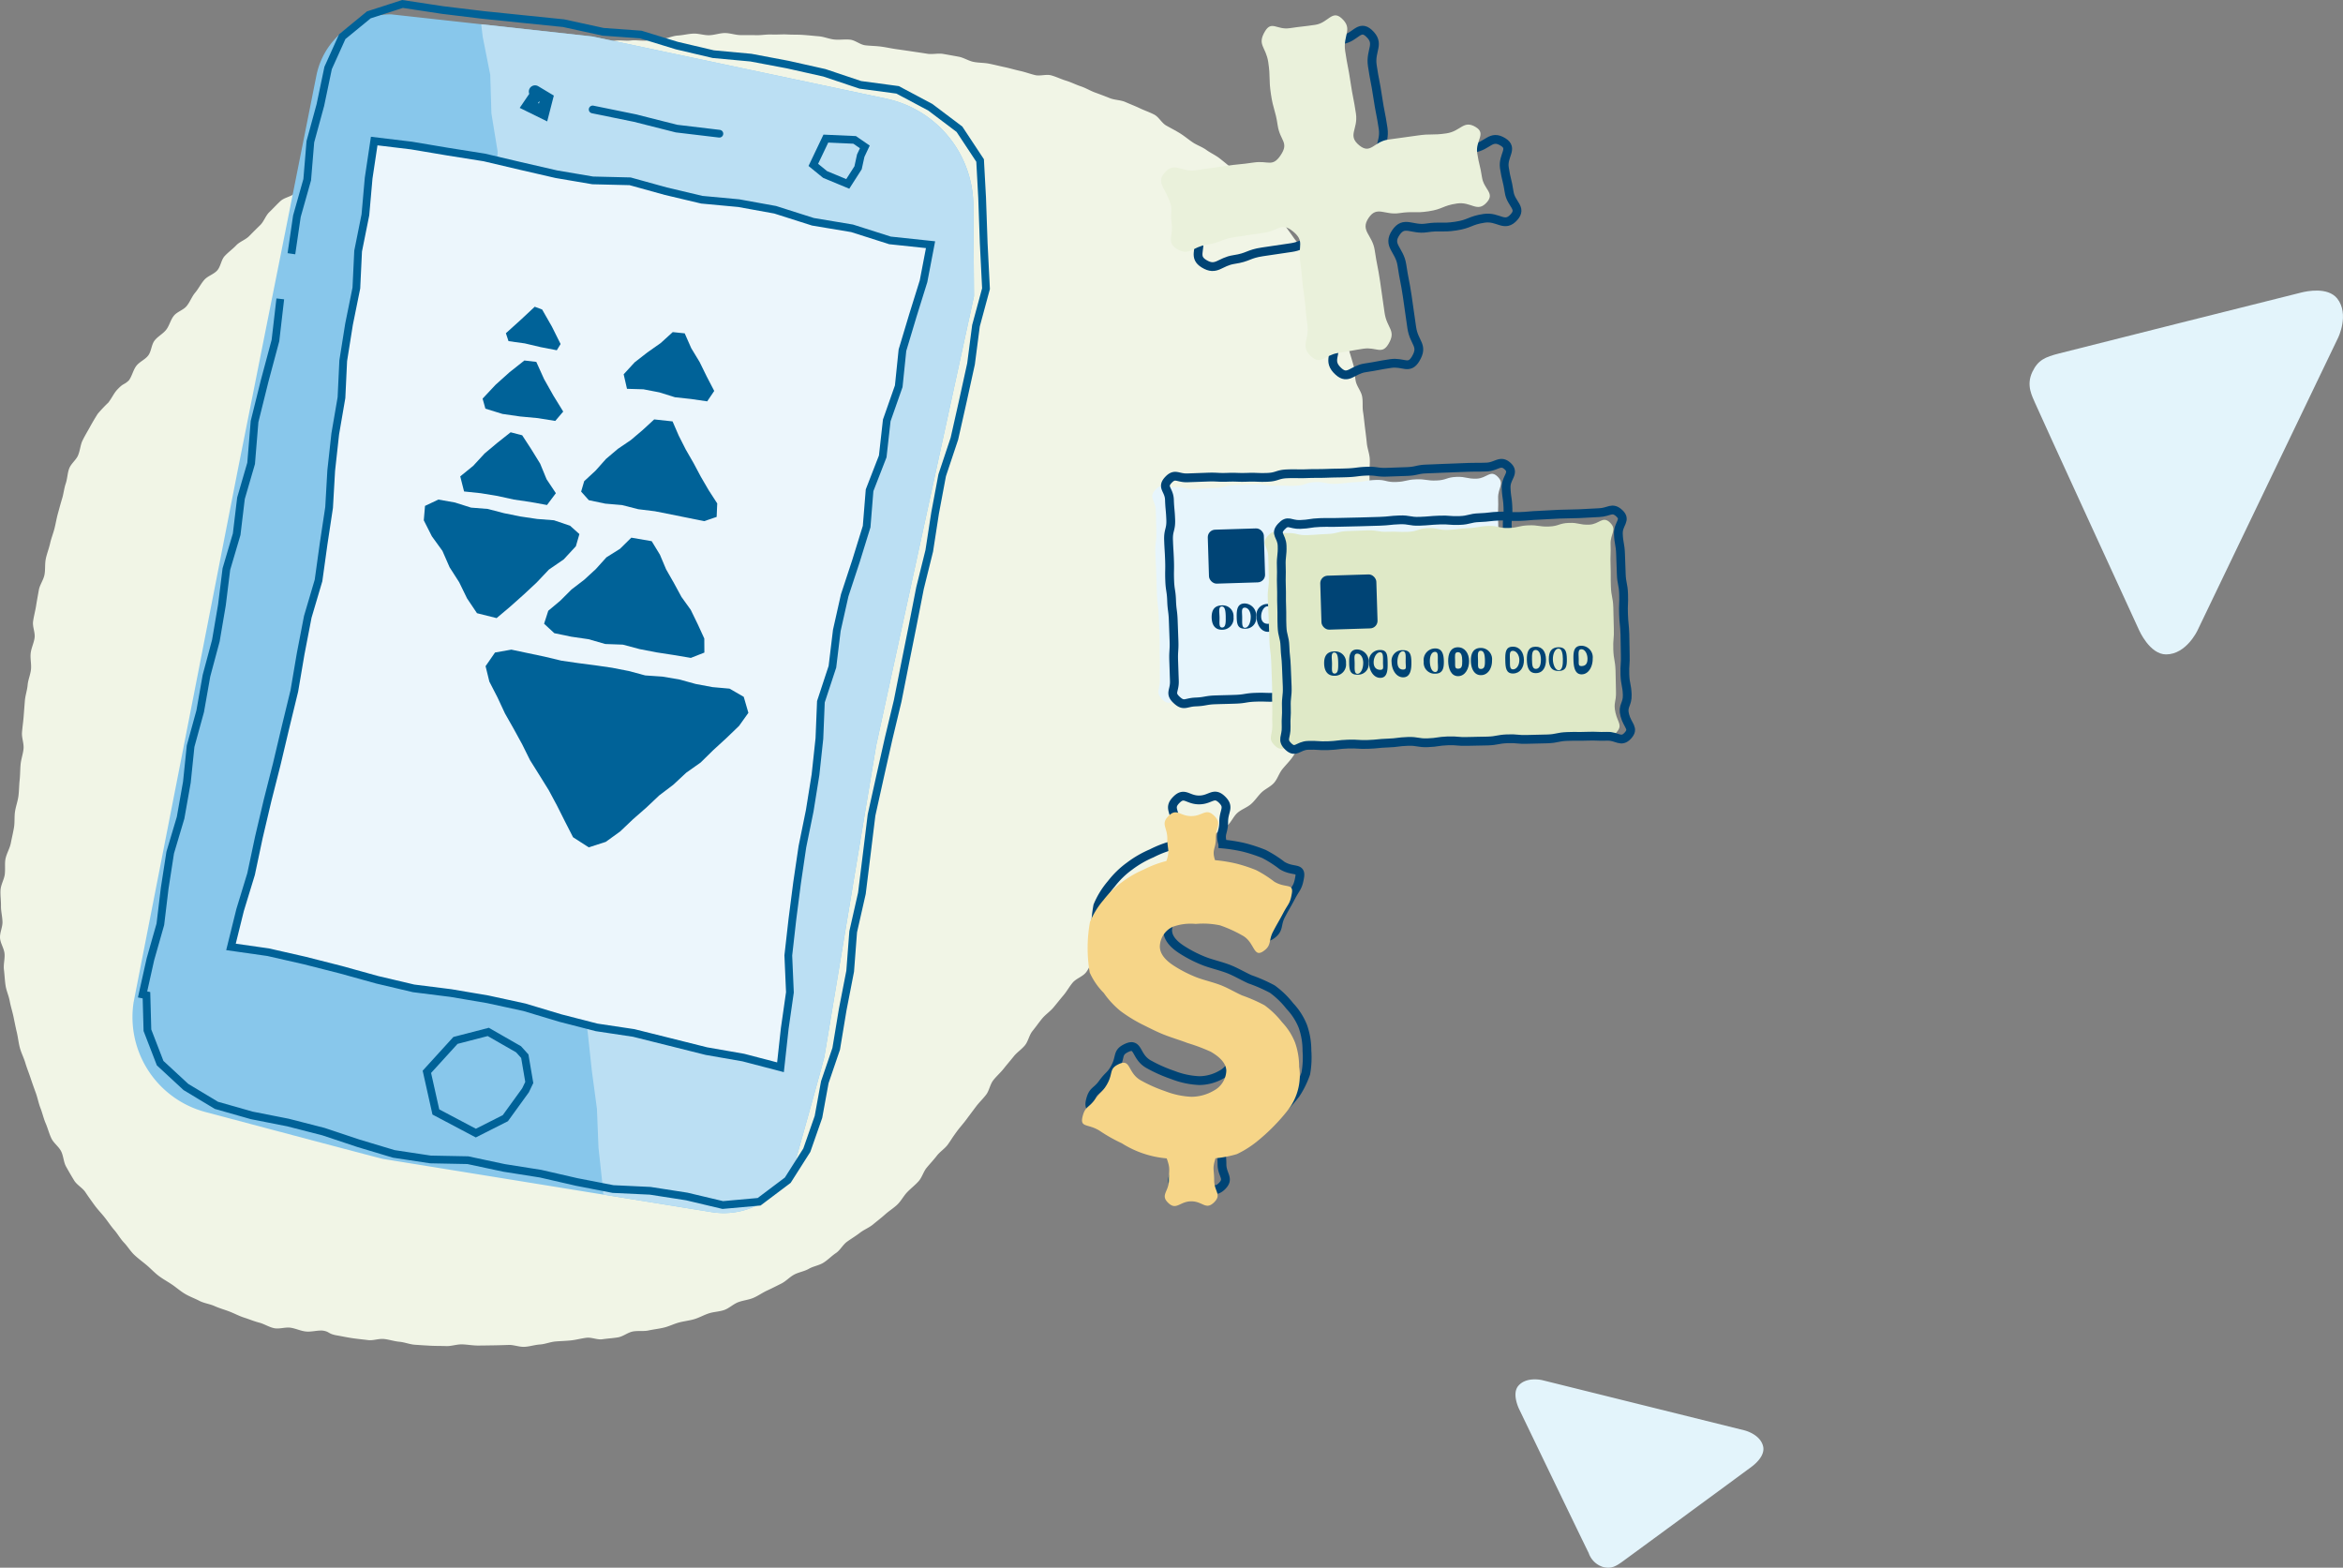 <svg xmlns="http://www.w3.org/2000/svg" xmlns:xlink="http://www.w3.org/1999/xlink" width="399.686" height="267.417" viewBox="0 0 399.686 267.417"><rect x="0" y="0" width="399.686" height="267.417" fill="#808080" stroke="none"/><defs><style>.a{fill:#88c7eb;}.b{fill:#f1f5e6;}.c{clip-path:url(#a);}.d{fill:#bbdff3;}.e,.h,.i,.k{fill:none;stroke-miterlimit:10;}.e,.h,.i{stroke:#006298;}.e,.h{stroke-width:1.32px;}.f{fill:#ecf6fc;}.g{fill:#006298;}.h,.i{stroke-linecap:round;}.i{stroke-width:2.121px;}.j{fill:#e3f4fb;}.k{stroke:#004475;stroke-width:1.5px;}.l{mix-blend-mode:multiply;isolation:isolate;}.m{fill:#eaf1db;}.n{fill:#f6d588;}.o{fill:#e7f5fc;}.p{fill:#004475;}.q{fill:#dfe9c7;}</style><clipPath id="a"><path class="a" d="M758.443,2148.248l6.311-31.681a12.977,12.977,0,0,1,12.746-10.441l34.352,3.777,50.1,10.6a18.755,18.755,0,0,1,14.872,18.217l.107,15.495-16.688,76.649-8.826,53.018c-.217,1.024-2.677,9.82-4.8,17.353a12.854,12.854,0,0,1-14.429,9.208l-56.059-9.076c-.842-.178-17.546-4.612-30.3-8a16.755,16.755,0,0,1-12.269-18.636l0-.021,17.759-90.739,5.566-27.939"/></clipPath></defs><g transform="translate(-710.781 -2103.677)"><path class="b" d="M732.773,2168.556c-.957.9-.844.357-2.036,1.636-.492.528-.852,1.329-1.471,2.155a23.994,23.994,0,0,0-1.817,1.921c-.432.682-.881,1.435-1.336,2.264-.395.719-.858,1.468-1.263,2.306-.361.747-.4,1.688-.763,2.536-.329.769-1.178,1.371-1.506,2.227-.3.785-.3,1.723-.595,2.586-.275.8-.347,1.692-.616,2.559-.251.811-.467,1.654-.711,2.526-.228.82-.366,1.683-.587,2.56-.209.828-.543,1.644-.743,2.524-.2.9-.549,1.755-.732,2.627-.191.907-.06,1.856-.229,2.73-.175.91-.8,1.714-.959,2.592-.16.911-.329,1.8-.468,2.684-.144.913-.391,1.795-.515,2.677-.129.913.368,1.892.258,2.776-.113.914-.571,1.769-.669,2.656-.1.915.139,1.848.053,2.739-.089.914-.495,1.785-.572,2.677-.08.913-.4,1.8-.473,2.691-.073.911-.141,1.815-.211,2.713s-.209,1.8-.28,2.7.342,1.845.265,2.747-.414,1.778-.5,2.681-.066,1.807-.167,2.712-.089,1.806-.206,2.712c-.115.888-.448,1.756-.584,2.663-.133.882-.022,1.817-.179,2.721-.152.879-.363,1.766-.542,2.671-.172.874-.688,1.692-.888,2.594-.181.814-.015,1.763-.139,2.727-.108.847-.658,1.708-.72,2.658-.056.865.091,1.787.076,2.728-.014.875.234,1.779.256,2.712.022.881-.472,1.813-.417,2.74.053.883.682,1.748.767,2.669.081.884-.214,1.828-.1,2.743.109.885.141,1.8.279,2.712.134.883.547,1.738.71,2.641.159.881.447,1.748.635,2.644.184.878.354,1.767.566,2.656s.293,1.787.529,2.669.667,1.687.926,2.561.6,1.7.888,2.564.587,1.7.9,2.56.467,1.753.8,2.6.521,1.746.881,2.579.58,1.733.967,2.554,1.251,1.405,1.666,2.212.41,1.837.853,2.629.9,1.584,1.373,2.359,1.415,1.248,1.917,2,1.025,1.482,1.558,2.215,1.165,1.374,1.728,2.084,1.046,1.467,1.642,2.151,1.033,1.5,1.66,2.155,1.1,1.47,1.759,2.092,1.4,1.158,2.1,1.746,1.316,1.267,2.038,1.817,1.533.985,2.285,1.494,1.441,1.126,2.222,1.592,1.652.771,2.46,1.192,1.754.517,2.586.891,1.685.606,2.538.932,1.631.758,2.5,1.035c.855.271,1.687.629,2.574.856.868.223,1.679.774,2.578.953.878.174,1.865-.215,2.774-.084.886.127,1.742.566,2.657.65.891.083,1.838-.206,2.757-.166,1.322.171.877.56,2.572.843.737.124,1.614.322,2.63.468.8.116,1.691.2,2.651.323.827.1,1.765-.289,2.7-.19.842.089,1.7.388,2.626.47.853.075,1.716.443,2.633.508.86.061,1.75.118,2.663.167.866.047,1.759.027,2.668.061.87.033,1.768-.31,2.675-.292.873.018,1.757.192,2.662.2.874,0,1.76-.02,2.662-.032.877-.012,1.763-.042,2.663-.071.877-.027,1.784.366,2.682.322.878-.044,1.754-.342,2.65-.4.879-.06,1.739-.434,2.633-.512.878-.077,1.765-.09,2.657-.186.877-.094,1.739-.334,2.627-.448s1.842.385,2.728.253,1.775-.172,2.657-.322,1.654-.833,2.532-1,1.815.01,2.688-.18,1.764-.28,2.632-.491,1.678-.629,2.54-.861,1.762-.318,2.618-.571,1.643-.716,2.492-.992,1.789-.278,2.631-.577,1.53-1,2.362-1.32,1.763-.392,2.585-.738,1.556-.889,2.368-1.26,1.6-.781,2.4-1.177,1.418-1.116,2.205-1.537,1.726-.54,2.5-.987,1.736-.571,2.494-1.043,1.385-1.147,2.127-1.644,1.176-1.414,1.9-1.937,1.482-.967,2.188-1.516,1.576-.869,2.262-1.443,1.393-1.108,2.059-1.706,1.443-1.065,2.086-1.686,1.055-1.463,1.676-2.108,1.335-1.186,1.933-1.854.82-1.631,1.392-2.32,1.173-1.323,1.722-2.033,1.363-1.2,1.887-1.926c.773-1.095.5-.8,1.52-2.208.441-.608,1.054-1.273,1.669-2.1.483-.655,1.021-1.371,1.606-2.15.5-.671,1.166-1.293,1.741-2.048.517-.678.64-1.712,1.212-2.451.527-.682,1.222-1.276,1.793-2,.536-.683,1.128-1.355,1.7-2.076.543-.683,1.345-1.186,1.92-1.9.549-.682.7-1.714,1.275-2.422.556-.682,1.066-1.424,1.646-2.126.562-.68,1.348-1.193,1.932-1.89.567-.677,1.118-1.385,1.706-2.077.573-.675,1-1.491,1.589-2.178.578-.671,1.6-.973,2.192-1.654s.814-1.657,1.414-2.333,1.161-1.356,1.764-2.027,1.194-1.329,1.8-1.994,1.36-1.176,1.974-1.836,1.236-1.29,1.855-1.944,1.233-1.293,1.857-1.941,1.365-1.167,1.994-1.809.951-1.577,1.586-2.213,1.3-1.239,1.936-1.869,1.544-.981,2.19-1.6,1.185-1.353,1.838-1.968,1.116-1.434,1.775-2.041,1.546-.968,2.212-1.567,1.025-1.552,1.7-2.142,1.6-.894,2.284-1.474,1.155-1.348,1.8-1.986c.626-.617,1.545-.973,2.148-1.651.585-.657.847-1.6,1.41-2.313.546-.691,1.2-1.309,1.721-2.049.509-.718.974-1.475,1.46-2.237.474-.743,1.213-1.341,1.664-2.123.441-.764.988-1.5,1.405-2.294.41-.783.58-1.705.966-2.519s.473-1.733.828-2.561.683-1.633,1.009-2.472.585-1.671.882-2.52.59-1.67.858-2.528.585-1.676.826-2.541.315-1.751.529-2.623.369-1.732.556-2.61.661-1.679.821-2.562.35-1.748.484-2.634.142-1.778.25-2.668.326-1.757.406-2.65-.02-1.788.034-2.682-.035-1.781-.009-2.676.193-1.775.192-2.67.017-1.782-.011-2.677.111-1.792.054-2.685-.412-1.756-.5-2.647-.2-1.767-.314-2.654-.181-1.772-.325-2.655.005-1.815-.169-2.692-.86-1.638-1.064-2.509-.137-1.8-.372-2.662-.495-1.713-.761-2.567-.727-1.633-1.024-2.476-.228-1.817-.557-2.65-.462-1.751-.822-2.57-1.379-1.328-1.771-2.132-.478-1.753-.9-2.541-.8-1.6-1.256-2.369-.8-1.612-1.284-2.364-1.229-1.325-1.747-2.057-1.025-1.456-1.573-2.166-1.352-1.189-1.929-1.876-.6-1.84-1.21-2.5-1.555-.988-2.188-1.626-1.259-1.254-1.918-1.866-1.164-1.371-1.848-1.956-1.37-1.145-2.077-1.7-1.54-.914-2.268-1.442-1.6-.8-2.346-1.305-1.409-1.076-2.175-1.548-1.545-.864-2.328-1.309-1.239-1.448-2.039-1.864-1.654-.694-2.468-1.084c-.8-.381-1.642-.7-2.469-1.065-.81-.355-1.793-.317-2.63-.653-.821-.329-1.649-.643-2.5-.952-.831-.3-1.6-.785-2.462-1.069-.84-.279-1.646-.7-2.512-.961-.847-.255-1.663-.67-2.534-.906s-1.881.164-2.76-.049c-.861-.209-1.7-.528-2.583-.719s-1.735-.456-2.6-.637-1.745-.408-2.615-.582-1.8-.142-2.668-.309-1.685-.729-2.557-.888-1.764-.321-2.637-.472-1.834.113-2.709-.03-1.767-.266-2.643-.4-1.768-.257-2.645-.383-1.759-.324-2.636-.44-1.786-.113-2.665-.219-1.7-.864-2.58-.96-1.807.062-2.687-.024-1.755-.476-2.637-.551-1.786-.172-2.668-.235-1.8-.027-2.679-.077-1.8.043-2.681.005-1.8.138-2.681.114-1.789,0-2.674-.014-1.79-.355-2.675-.35-1.786.352-2.671.372-1.8-.313-2.687-.276-1.781.277-2.665.33-1.755.506-2.638.577-1.772.191-2.653.279-1.808-.122-2.688-.014-1.818-.092-2.695.035-1.766.314-2.64.461-1.785.206-2.655.373-1.716.555-2.582.743-1.741.408-2.6.618-1.673.662-2.529.893-1.759.333-2.61.586-1.814.194-2.658.469-1.588.886-2.425,1.184-1.566.894-2.4,1.214-1.77.37-2.59.714-1.6.786-2.412,1.152-1.71.552-2.511.939-1.4,1.187-2.187,1.6-1.638.7-2.418,1.13-1.613.759-2.382,1.21-1.525.915-2.283,1.385-1.366,1.157-2.112,1.647-1.485.967-2.219,1.475-1.422,1.056-2.144,1.582-1.676.722-2.386,1.265-1.44,1.049-2.137,1.608-1.452,1.04-2.138,1.614-.974,1.593-1.648,2.181-1.76.7-2.422,1.3-1.25,1.272-1.9,1.887-.927,1.6-1.566,2.223-1.261,1.243-1.889,1.881-1.593.927-2.21,1.576-1.357,1.168-1.964,1.826-.677,1.785-1.274,2.453-1.623.937-2.21,1.613-.979,1.5-1.558,2.188-.875,1.58-1.444,2.272-1.629.964-2.19,1.663-.752,1.672-1.3,2.377-1.438,1.136-1.984,1.848-.537,1.82-1.075,2.538-1.522,1.083-2.054,1.806S733.3,2167.827,732.773,2168.556Z"/><path class="a" d="M758.443,2148.248l6.311-31.681a12.977,12.977,0,0,1,12.746-10.441l34.352,3.777,50.1,10.6a18.755,18.755,0,0,1,14.872,18.217l.107,15.495-16.688,76.649-8.826,53.018c-.217,1.024-2.677,9.82-4.8,17.353a12.854,12.854,0,0,1-14.429,9.208l-56.059-9.076c-.842-.178-17.546-4.612-30.3-8a16.755,16.755,0,0,1-12.269-18.636l0-.021,17.759-90.739,5.566-27.939"/><g class="c"><path class="d" d="M790.877,2090.286l1.284,6.581.183,6.584.785,6.52,1.282,6.47.2,6.581,1.058,6.492-.221,6.627,1.255,6.468.38,6.564.57,6.54.464,6.55,1.7,6.424.154,6.587.859,6.51.827,6.515.009,6.6.774,6.52,1.391,6.459.044,6.6.753,6.525,1.006,6.5.936,6.508-.226,6.627.846,6.517.589,6.545.835,6.518.646,6.538.773,6.525,1.008,6.5.7,6.531.872,6.516.262,6.579.706,6.533.546,6.551.678,6.534,1.172,6.488.387,6.574.614,6.572,6.162,1.438,5.877,2.364,6.263,1,6.065,1.7,5.862,2.408,6.309.852,5.852,2.482,6.1,1.053,1.453-6.013.579-6.574,1.088-6.487,1.831-6.356.646-6.563.678-6.559,1.889-6.35.415-6.606,2.09-6.315.5-6.591,1.053-6.495,1.341-6.446.972-6.51,1.277-6.457.626-6.568,1.339-6.446,1.574-6.406.738-6.549,1.173-6.481.7-6.557,1.169-6.479,1.607-6.406,1.165-6.482.357-6.618,1.942-6.351,1.284-6.459,1.07-6.492.33-6.615,1.2-6.474,1.616-6.405.939-6.511.89-6.521.555-6.571,1.112-6.479.738-6.532.889-6.165-6.162-1.9-6.216-1.866-6.46-.893-6.247-1.749-6.192-1.968-6.408-1.111-6.26-1.706-6.119-2.265-6.281-1.623-6.343-1.38-6.375-1.254-6.186-2.005-6.5-.758-6.274-1.649-6.135-2.209-6.351-1.342-6.224-1.836Z"/></g><path class="e" d="M760.492,2146.959l.937-6.4,1.759-6.231.538-6.48,1.706-6.252,1.324-6.328,2.409-5.339,4.532-3.717,5.749-1.859,6.848,1.037,6.856.831,6.875.707,6.881.7,6.771,1.476,6.415.462,6.141,1.885,6.23,1.465,6.417.592,6.287,1.187,6.249,1.4,6.115,2.052,6.368.855,5.57,2.961,4.982,3.759,3.525,5.33.345,6.356.27,7.746.391,7.76-1.712,6.333-.844,6.505-1.4,6.379-1.435,6.374-2.082,6.236-1.207,6.426-1,6.471-1.574,6.348-1.256,6.414-1.286,6.413-1.272,6.421-1.526,6.359-1.477,6.556-1.456,6.566-.819,6.672-.825,6.673-1.487,6.559-.513,6.727-1.284,6.6-1.1,6.634-1.944,5.7L850.4,2294.2l-1.986,5.679-3.25,5.116-4.887,3.678-6.2.558-6.151-1.46-6.233-.968-6.341-.3-6.2-1.206L803,2303.884l-6.229-.985-6.181-1.318-6.378-.125-6.247-.945-6.043-1.814-5.953-1.985-6.071-1.556-6.169-1.215-6.035-1.717L742.5,2289.1l-4.4-4.073-2.17-5.613-.163-5.969-.665-.137,1.343-6.017,1.692-5.949.736-6.135.945-6.095,1.768-5.934,1.074-6.064.636-6.153,1.638-5.96,1.071-6.071,1.6-5.968,1.034-6.08.76-6.13,1.755-5.941.736-6.145,1.731-5.949.585-7.137,1.718-6.919,1.846-6.9.824-7.1"/><path class="f" d="M750.183,2265.2l1.555-6.286,1.874-6.139,1.331-6.281,1.471-6.247,1.58-6.223,1.481-6.25,1.517-6.245,1.077-6.337,1.216-6.3,1.833-6.2.864-6.233.939-6.216.361-6.294.686-6.248,1.065-6.194.3-6.306.99-6.216,1.25-6.177.3-6.3,1.241-6.18.554-6.267.948-6.323,6.357.765,6.209,1.045,6.214.986,6.143,1.445,6.148,1.416,6.208,1.055,6.368.155,6.1,1.686,6.134,1.455,6.3.586,6.211,1.125,6.451,2.052,6.672,1.115,6.472,2.061,6.917.735-1.194,6.23-1.831,5.875-1.766,5.887-.634,6.152-2.044,5.823-.687,6.143-2.244,5.777-.5,6.194-1.818,5.876-1.924,5.844-1.346,5.982-.751,6.211-1.965,5.97-.255,6.267-.667,6.19-.986,6.146-1.247,6.125-.909,6.169-.795,6.182-.7,6.192.274,6.293-.882,6.169-.725,6.616-6.336-1.655-6.3-1.1-6.2-1.551-6.2-1.547-6.328-.949-6.184-1.59-6.133-1.843-6.241-1.355-6.3-1.069-6.361-.8-6.219-1.466-6.163-1.708-6.2-1.577-6.238-1.419Z"/><path class="e" d="M750.183,2265.2l1.555-6.286,1.874-6.139,1.331-6.281,1.471-6.247,1.58-6.223,1.481-6.25,1.517-6.245,1.077-6.337,1.216-6.3,1.833-6.2.864-6.233.939-6.216.361-6.294.686-6.248,1.065-6.194.3-6.306.99-6.216,1.25-6.177.3-6.3,1.241-6.18.554-6.267.948-6.323,6.357.765,6.209,1.045,6.214.986,6.143,1.445,6.148,1.416,6.208,1.055,6.368.155,6.1,1.686,6.134,1.455,6.3.586,6.211,1.125,6.451,2.052,6.672,1.115,6.472,2.061,6.917.735-1.194,6.23-1.831,5.875-1.766,5.887-.634,6.152-2.044,5.823-.687,6.143-2.244,5.777-.5,6.194-1.818,5.876-1.924,5.844-1.346,5.982-.751,6.211-1.965,5.97-.255,6.267-.667,6.19-.986,6.146-1.247,6.125-.909,6.169-.795,6.182-.7,6.192.274,6.293-.882,6.169-.725,6.616-6.336-1.655-6.3-1.1-6.2-1.551-6.2-1.547-6.328-.949-6.184-1.59-6.133-1.843-6.241-1.355-6.3-1.069-6.361-.8-6.219-1.466-6.163-1.708-6.2-1.577-6.238-1.419Z"/><path class="g" d="M836.856,2227.5l-2.172,2.091-2.222,2.035-2.153,2.115-2.468,1.746-2.205,2.053-2.407,1.827-2.194,2.073-2.27,1.986-2.191,2.084-2.46,1.775-2.9.935-2.676-1.725-1.373-2.681-1.353-2.694-1.423-2.657-1.588-2.559-1.6-2.555-1.339-2.7L798.411,2228l-1.488-2.624-1.28-2.744-1.383-2.687-.645-2.631,1.61-2.33,2.783-.492,2.846.6,2.843.6,2.833.679,2.878.418,2.887.375,2.881.416,2.855.558,2.817.755,2.919.2,2.869.481,2.818.774,2.865.538,2.914.26,2.423,1.4.791,2.728Z"/><path class="g" d="M804.31,2207.861l2.06-1.728,1.911-1.906,2.144-1.642,1.987-1.823,1.819-2.017,2.316-1.454,1.927-1.9,3.478.6,1.4,2.3,1.052,2.494,1.336,2.341,1.286,2.369,1.584,2.206,1.184,2.431,1.129,2.461.015,2.4-2.309.907-2.917-.49-2.924-.45-2.9-.56-2.869-.762-2.986-.106-2.859-.82-2.934-.426-2.9-.6-1.746-1.614Z"/><path class="g" d="M810.435,2185.756l1.947-1.8,1.779-2,2.026-1.714,2.21-1.5,2.027-1.721,1.955-1.8,3.131.338,1.059,2.442,1.2,2.368,1.324,2.3,1.248,2.343,1.34,2.3,1.449,2.238-.1,2.3-2.133.724-2.8-.569-2.8-.558-2.8-.561-2.837-.348-2.774-.707-2.86-.245-2.8-.588-1.311-1.464Z"/><path class="g" d="M817.17,2167.523l1.877-2.042,2.18-1.695,2.271-1.6,2.043-1.858,2.043.211,1.115,2.532,1.43,2.36,1.216,2.482,1.275,2.45-1.2,1.777-2.739-.4-2.757-.3-2.663-.832-2.722-.526-2.8-.081Z"/><path class="g" d="M809.019,2196.855l-2.073,2.243-2.522,1.732-2.1,2.217-2.226,2.074-2.274,2.027-2.328,1.965-3.347-.837-1.7-2.533-1.332-2.737-1.642-2.567-1.226-2.8-1.8-2.484-1.376-2.719.208-2.464,2.284-1.078,2.817.5,2.751.871,2.861.229,2.777.724,2.805.564,2.832.42,2.871.223,2.746.929,1.593,1.424Z"/><path class="g" d="M789.293,2184.938l2.212-1.8,1.947-2.11,2.192-1.835,2.243-1.777,1.973.51,1.561,2.4,1.5,2.432,1.095,2.66,1.59,2.388-1.515,2.014-2.817-.512-2.835-.417-2.8-.615-2.832-.465-2.86-.3Z"/><path class="g" d="M793.106,2171.677l2.206-2.357,2.393-2.149,2.528-2,2.033.237,1.328,2.934,1.578,2.8,1.688,2.742-1.356,1.594-2.984-.478-3.02-.281-3-.433-2.914-.9Z"/><path class="g" d="M797.079,2160.519l2.48-2.239L802,2156l1.262.471,1.656,2.9,1.493,2.991-.648,1.061-2.74-.531-2.725-.64-2.771-.382Z"/><path class="h" d="M811.882,2122.348l7.184,1.466,7.119,1.8,7.315.871"/><path class="h" d="M851.532,2133.442l3.865,1.606,1.76-2.749.454-2.075.7-1.488-1.738-1.195-4.913-.221-2.137,4.484Z"/><path class="i" d="M802.235,2119.85,801,2121.666l2.423,1.192.61-2.375-1.982-1.19"/><path class="h" d="M801.069,2288.324l-.763-4.479-1.067-1.184-5.166-2.959-5.593,1.45-4.879,5.357,1.532,6.846,6.821,3.606,5.034-2.544,3.441-4.755Z"/><path class="j" d="M1011.559,2350.448c.335,1.644-1.548,3.107-1.988,3.433-2.975,2.209-18.647,13.7-21.956,16.124-1.28.932-2.021,1.306-3.392.966a3.77,3.77,0,0,1-2.443-2.407c-.359-.659-11.85-24.511-11.85-24.511s-1.3-2.59-.157-3.964c1.417-1.689,4.174-.966,4.174-.966l34.378,8.534S1011.094,2348.3,1011.559,2350.448Z"/><path class="j" d="M1109.485,2154.6c-1.643-2.04-5.279-1.232-6.117-1.027-5.625,1.383-35.106,8.824-41.323,10.392-2.4.611-3.6,1.127-4.562,3.133-1.136,2.366.021,4.236.464,5.337s17.735,38.735,17.735,38.735,1.813,4.159,4.628,4.136c3.438-.028,5.322-4.067,5.322-4.067l24-49.952S1111.6,2157.3,1109.485,2154.6Z"/><path class="k" d="M914.135,2135.611c1.647-1.874,2.788,0,5.256-.364s2.474-.345,4.944-.712,2.49-.245,4.962-.613,3.158.854,4.562-1.214c1.525-2.245-.089-2.444-.488-5.129s-.752-2.635-1.151-5.322-.054-2.741-.454-5.43-1.949-2.933-.564-5.272c1.126-1.9,2.026-.22,4.211-.545s2.2-.251,4.382-.576,2.853-2.6,4.485-1.11c2,1.831.2,2.862.6,5.547s.519,2.67.918,5.357.525,2.671.924,5.36-1.528,3.714.585,5.425c1.939,1.57,2.444-.637,4.912-1s2.478-.319,4.948-.685,2.525-.01,5-.378,2.9-2.366,5.023-1.051c1.795,1.11-.095,2.3.215,4.386s.506,2.06.816,4.15,2.238,2.677.843,4.264c-1.647,1.874-2.644-.149-5.112.218s-2.382.962-4.853,1.329-2.534-.051-5.006.316-3.78-1.284-5.189.78c-1.524,2.232.624,2.872,1.021,5.545s.522,2.657.919,5.332.369,2.681.766,5.358,2.045,2.98.66,5.306c-1.129,1.9-2.076.481-4.261.805s-2.173.412-4.359.736-2.9,2.1-4.537.613c-2-1.818-.282-2.821-.679-5.494s-.215-2.7-.612-5.378-.218-2.7-.616-5.381.839-3.439-1.268-5.138c-1.942-1.566-2.381-.108-4.849.258s-2.471.364-4.941.731-2.387.941-4.859,1.308-3.005,2.027-5.131.713c-1.8-1.111-.565-2.268-.875-4.356s.332-2.18-.482-4.129C913.852,2137.909,912.741,2137.2,914.135,2135.611Z"/><path class="k" d="M902.983,2282.423c2.07-.963,1.44,1.455,3.687,2.759a24.973,24.973,0,0,0,4.189,1.868,14.072,14.072,0,0,0,4.5.959,7.65,7.65,0,0,0,3.842-1.07,4.007,4.007,0,0,0,2.1-3.329c0-1.319-1.127-2.4-2.637-3.281a31.432,31.432,0,0,0-3.963-1.489c-1.24-.479-2.619-.877-3.99-1.415-1.292-.505-2.572-1.179-3.849-1.807a25.543,25.543,0,0,1-3.608-2.238,15.2,15.2,0,0,1-2.854-3.084,11.748,11.748,0,0,1-2.4-3.482,24.763,24.763,0,0,1,.047-8.623,13.89,13.89,0,0,1,2.311-3.746,15.2,15.2,0,0,1,3.112-3.025,17.71,17.71,0,0,1,3.762-2.175,18.027,18.027,0,0,1,3.849-1.451c.652-1.858.162-1.862.162-3.831s-1.172-2.471.221-3.863,1.893.031,3.863.031,2.489-1.441,3.9-.068c1.373,1.336.3,1.876.3,3.791s-.736,1.973-.144,3.794a26.932,26.932,0,0,1,3.517.558,25.873,25.873,0,0,1,3.492,1.139,19.8,19.8,0,0,1,3.087,1.967c1.935,1.183,3.313.207,3.006,2.01-.3,1.783-.611,1.718-1.453,3.318s-.9,1.575-1.742,3.178-.185,2.351-1.682,3.371c-1.712,1.166-1.457-1.559-3.544-2.683a22.426,22.426,0,0,0-3.813-1.733,13.989,13.989,0,0,0-4.163-.249,8.984,8.984,0,0,0-3.941.5,3.806,3.806,0,0,0-2.178,3.339c0,1.366,1.09,2.475,2.5,3.362a21.748,21.748,0,0,0,3.754,1.909c1.227.472,2.626.777,3.994,1.285,1.288.478,2.495,1.222,3.776,1.8a27.109,27.109,0,0,1,3.832,1.681,15.052,15.052,0,0,1,2.992,2.894,10.824,10.824,0,0,1,2.221,3.48,12.317,12.317,0,0,1,.689,4.112,15.72,15.72,0,0,1-.194,3.905,15.5,15.5,0,0,1-1.73,3.507,33.5,33.5,0,0,1-5.371,5.42,17.244,17.244,0,0,1-3.31,2.067,19.048,19.048,0,0,1-3.649.71c-.6,1.818-.24,1.847-.24,3.763s1.349,2.434-.024,3.77c-1.412,1.373-1.91-.185-3.88-.185s-2.534,1.627-3.947.254c-1.373-1.336.129-1.923.129-3.839s.275-1.938-.374-3.74a25.647,25.647,0,0,1-3.868-.787,25.978,25.978,0,0,1-3.776-1.782,27.188,27.188,0,0,1-3.615-2.022c-2.106-1.433-3.588-.53-3.091-2.549.435-1.767,1.039-1.427,2.1-2.907s1.439-1.3,2.25-2.929C901.968,2283.848,901.33,2283.193,902.983,2282.423Z"/><g class="l"><path class="m" d="M909.5,2133.086c1.647-1.875,2.788,0,5.256-.364s2.474-.345,4.944-.712,2.49-.246,4.962-.613,3.158.853,4.562-1.214c1.525-2.246-.089-2.445-.488-5.13s-.752-2.635-1.151-5.322-.054-2.741-.453-5.43-1.95-2.932-.565-5.271c1.126-1.9,2.026-.221,4.211-.545s2.2-.252,4.382-.576,2.853-2.6,4.485-1.11c2,1.83.2,2.862.6,5.547s.519,2.669.918,5.356.525,2.671.924,5.36-1.528,3.714.585,5.425c1.939,1.571,2.444-.636,4.912-1s2.478-.318,4.948-.685,2.525-.01,5-.377,2.9-2.367,5.023-1.052c1.795,1.111-.1,2.3.215,4.386s.506,2.06.816,4.15,2.238,2.677.843,4.264c-1.646,1.875-2.644-.148-5.112.218s-2.382.963-4.853,1.33-2.534-.052-5.006.316-3.78-1.285-5.189.779c-1.524,2.232.625,2.872,1.021,5.545s.522,2.657.919,5.332.369,2.682.766,5.359,2.045,2.979.66,5.3c-1.129,1.9-2.076.481-4.261.806s-2.173.411-4.359.736-2.9,2.1-4.537.612c-2-1.818-.282-2.821-.679-5.494s-.215-2.7-.612-5.377-.218-2.7-.616-5.381.839-3.44-1.267-5.139c-1.943-1.566-2.382-.108-4.85.259s-2.471.363-4.941.73-2.387.941-4.859,1.308-3.005,2.028-5.131.713c-1.795-1.111-.565-2.268-.875-4.356s.332-2.179-.482-4.128C909.221,2135.383,908.11,2134.673,909.5,2133.086Z"/></g><g class="l"><path class="n" d="M901.655,2285.182c2.07-.964,1.44,1.454,3.687,2.758a24.914,24.914,0,0,0,4.189,1.869,14.093,14.093,0,0,0,4.5.959,7.653,7.653,0,0,0,3.842-1.071,4,4,0,0,0,2.1-3.328c0-1.319-1.127-2.4-2.637-3.281a31.341,31.341,0,0,0-3.963-1.489c-1.24-.479-2.62-.878-3.991-1.415-1.291-.506-2.572-1.18-3.848-1.807a25.493,25.493,0,0,1-3.608-2.239,15.143,15.143,0,0,1-2.854-3.083,11.733,11.733,0,0,1-2.4-3.483,24.757,24.757,0,0,1,.047-8.622,13.886,13.886,0,0,1,2.311-3.746,15.178,15.178,0,0,1,3.112-3.025A17.669,17.669,0,0,1,905.9,2252a17.987,17.987,0,0,1,3.848-1.451c.653-1.858.163-1.862.163-3.831s-1.172-2.471.22-3.864,1.894.032,3.864.032,2.489-1.441,3.9-.068c1.373,1.335.3,1.876.3,3.791s-.736,1.972-.144,3.794a26.683,26.683,0,0,1,3.516.558,25.794,25.794,0,0,1,3.492,1.139,19.635,19.635,0,0,1,3.087,1.967c1.936,1.183,3.314.207,3.007,2.009-.3,1.783-.611,1.719-1.454,3.319s-.9,1.575-1.741,3.178-.185,2.351-1.682,3.371c-1.712,1.166-1.457-1.56-3.544-2.684a22.6,22.6,0,0,0-3.813-1.733,14.016,14.016,0,0,0-4.163-.248,8.982,8.982,0,0,0-3.941.5,3.808,3.808,0,0,0-2.178,3.34c0,1.365,1.089,2.475,2.5,3.362a21.779,21.779,0,0,0,3.755,1.908c1.227.473,2.626.778,3.994,1.285,1.288.479,2.495,1.223,3.776,1.8a27.072,27.072,0,0,1,3.832,1.682,15.019,15.019,0,0,1,2.992,2.894,10.813,10.813,0,0,1,2.221,3.48,12.316,12.316,0,0,1,.689,4.112,9.636,9.636,0,0,1-1.924,7.412,33.542,33.542,0,0,1-5.371,5.419,17.338,17.338,0,0,1-3.31,2.068,18.974,18.974,0,0,1-3.649.709c-.6,1.818-.24,1.848-.24,3.764s1.349,2.434-.024,3.769c-1.413,1.374-1.91-.184-3.88-.184s-2.535,1.627-3.947.253c-1.373-1.335.129-1.923.129-3.838s.274-1.938-.375-3.74a16.969,16.969,0,0,1-7.643-2.57,27.236,27.236,0,0,1-3.616-2.021c-2.105-1.433-3.587-.53-3.09-2.549.435-1.767,1.039-1.427,2.1-2.908s1.439-1.295,2.25-2.928C900.64,2286.607,900,2285.951,901.655,2285.182Z"/></g><path class="o" d="M967.268,2220.866c-1.142,1.285-1.578.141-3.295.2s-1.705.346-3.42.408-1.716.09-3.433.151-1.723-.166-3.438-.1-1.725-.173-3.442-.112-1.715.1-3.431.158-1.72-.014-3.438.048-1.711.215-3.427.276-1.717.075-3.435.136-1.712.234-3.43.295-1.722-.047-3.44.014-1.725-.19-3.442-.129-1.709.307-3.427.368-1.711.283-3.429.344-1.727-.162-3.445-.1-1.72.131-3.441.192-2.146,1.194-3.382-.006c-1.289-1.251-.364-1.721-.428-3.515s.04-1.8-.024-3.595.028-1.8-.036-3.595-.069-1.8-.133-3.592-.246-1.79-.31-3.586-.051-1.8-.115-3.592-.1-1.795-.163-3.59.239-1.808.175-3.6-.027-1.8-.091-3.6-1.289-2.139-.093-3.484c1.142-1.285,1.584-.434,3.3-.495s1.731.409,3.446.348,1.715-.128,3.432-.19,1.7-.436,3.416-.5l3.434-.121c1.716-.061,1.729.3,3.445.237s1.723.073,3.44.012,1.7-.576,3.415-.638,1.733.371,3.45.309,1.712-.236,3.43-.3,1.71-.314,3.428-.375,1.733.413,3.449.352,1.706-.393,3.424-.454,1.73.257,3.449.2,1.7-.554,3.42-.616,1.736.357,3.458.3,2.308-1.564,3.544-.364c1.288,1.25.043,1.9.107,3.694s-.065,1.8,0,3.6-.012,1.8.052,3.6.349,1.786.413,3.582.025,1.8.089,3.593-.153,1.8-.089,3.6.318,1.787.381,3.583.013,1.8.077,3.595-.481,1.869-.079,3.624C967.6,2219.215,968.464,2219.521,967.268,2220.866Z"/><path class="k" d="M969.267,2221.322c-1.153,1.253-1.808.122-3.509.182s-1.7.015-3.4.076-1.708-.171-3.409-.111-1.685.441-3.384.5-1.708-.157-3.409-.1-1.7.07-3.4.13-1.7.205-3.4.266-1.711-.241-3.411-.18-1.707-.112-3.409-.051-1.683.59-3.384.65-1.712-.2-3.414-.144-1.7.008-3.4.069-1.706-.053-3.408.007-1.694.28-3.4.34-1.7.044-3.405.1-1.7.3-3.4.364-1.986.812-3.231-.355-.318-1.513-.379-3.23-.055-1.716-.116-3.432.111-1.723.05-3.44-.063-1.717-.124-3.435-.224-1.712-.285-3.429-.264-1.709-.325-3.425.033-1.72-.028-3.438-.105-1.716-.166-3.434.434-1.736.372-3.454-.16-1.717-.222-3.438-1.371-2.07-.205-3.338c1.153-1.252,1.589-.322,3.29-.383s1.7-.062,3.4-.123,1.706.088,3.406.028,1.7.058,3.4,0,1.705.071,3.406.01,1.683-.537,3.383-.6,1.7.031,3.406-.029,1.7,0,3.4-.06,1.7-.026,3.4-.086,1.7-.217,3.4-.278,1.713.239,3.415.179,1.7-.059,3.4-.12,1.69-.374,3.392-.435,1.7-.075,3.4-.136,1.7-.068,3.4-.129,1.707,0,3.412-.065,2.365-1.3,3.609-.134-.34,1.929-.278,3.646.249,1.709.31,3.425-.169,1.725-.108,3.442.041,1.719.1,3.436.131,1.715.192,3.433.164,1.712.225,3.428.216,1.712.277,3.429.089,1.717.15,3.435-.195,1.727-.133,3.445a10.271,10.271,0,0,0,.369,3.416C969.595,2219.59,970.433,2220.055,969.267,2221.322Z"/><rect class="p" width="9.571" height="9.209" rx="1.29" transform="translate(916.774 2194.069) rotate(-1.765)"/><path class="p" d="M917.476,2209c-.023-1.277.5-2.032,1.719-2.054a1.841,1.841,0,0,1,2.01,1.987,1.927,1.927,0,0,1-1.934,2.166C918.051,2211.125,917.5,2210.28,917.476,2209Zm2.4-.043c-.016-.876-.067-1.838-.674-1.827s-.4.97-.382,1.846-.165,1.756.448,1.744S919.889,2209.849,919.872,2208.961Z"/><path class="p" d="M921.745,2208.927c-.023-1.277.127-2.292,1.346-2.314a2.033,2.033,0,0,1,1.973,2.253,1.807,1.807,0,0,1-1.9,2.052C921.95,2210.941,921.768,2210.2,921.745,2208.927Zm2.4-.043c-.015-.876-.43-1.564-1.036-1.553s-.445.7-.429,1.579-.121,1.869.491,1.858S924.157,2209.772,924.14,2208.884Z"/><path class="p" d="M925.121,2208.866A1.879,1.879,0,0,1,927,2206.7c1.214-.023,1.288.827,1.311,2.1s-.011,2.63-1.225,2.652S925.145,2210.142,925.121,2208.866Zm2.4-.044c-.016-.876.092-1.735-.515-1.723s-1.1.876-1.085,1.752.526,1.245,1.14,1.235S927.534,2209.711,927.518,2208.822Z"/><path class="p" d="M928.985,2208.795a1.822,1.822,0,0,1,1.914-2.057c1.213-.022,1.44.719,1.462,2s-.165,2.607-1.379,2.629S929.008,2210.071,928.985,2208.795Zm2.4-.043c-.015-.876.127-1.841-.479-1.83s-.946.98-.931,1.856.374,1.274.988,1.263S931.4,2209.641,931.381,2208.752Z"/><path class="p" d="M934.466,2208.7a1.975,1.975,0,0,1,1.9-2.257c1.214-.023,1.51.919,1.533,2.2s-.241,2.093-1.455,2.115A1.863,1.863,0,0,1,934.466,2208.7Zm2.4-.044c-.015-.876.117-1.639-.49-1.628s-.883.777-.867,1.653.316,1.79.93,1.78S936.879,2209.541,936.862,2208.652Z"/><path class="p" d="M938.635,2208.62c-.022-1.276.406-2.356,1.626-2.378s1.919,1.038,1.942,2.314-.64,2.591-1.853,2.613S938.659,2209.9,938.635,2208.62Zm2.4-.043c-.016-.876-.15-1.509-.755-1.5s-.477.644-.462,1.52-.1,1.307.513,1.3S941.048,2209.466,941.031,2208.577Z"/><path class="p" d="M942.508,2208.55c-.023-1.276.437-2.181,1.656-2.2a1.918,1.918,0,0,1,1.951,2.138c.023,1.276-.653,2.485-1.867,2.507S942.531,2209.827,942.508,2208.55Zm2.4-.043c-.016-.876-.125-1.685-.731-1.674s-.463.82-.448,1.7-.109,1.413.505,1.4S944.921,2209.4,944.9,2208.507Z"/><path class="p" d="M948.377,2208.444c-.023-1.276.032-2.285,1.252-2.306s1.9.972,1.927,2.249-.63,2.3-1.844,2.328S948.4,2209.721,948.377,2208.444Zm2.4-.044c-.015-.876-.525-1.567-1.131-1.555s-.491.709-.475,1.584-.081,1.592.533,1.582S950.79,2209.289,950.773,2208.4Z"/><path class="p" d="M952.056,2208.377c-.022-1.276.255-2.213,1.475-2.235s1.765.9,1.788,2.176-.493,2.313-1.706,2.335S952.08,2209.653,952.056,2208.377Zm2.4-.043c-.016-.876-.305-1.647-.911-1.636s-.627.788-.612,1.664.057,1.58.671,1.568S954.468,2209.223,954.452,2208.334Z"/><path class="p" d="M955.8,2208.31c-.022-1.277.412-2.05,1.631-2.073s1.42.74,1.442,2.017-.156,2.008-1.369,2.03S955.828,2209.586,955.8,2208.31Zm2.4-.044c-.016-.876-.155-1.815-.762-1.8s-.966.959-.951,1.835.4,1.872,1.018,1.861S958.218,2209.154,958.2,2208.266Z"/><path class="p" d="M960,2208.233c-.022-1.276.113-2.232,1.332-2.255a1.97,1.97,0,0,1,1.955,2.2c.024,1.277-.653,2.66-1.867,2.682S960.025,2209.509,960,2208.233Zm2.4-.043c-.016-.876-.448-1.622-1.054-1.612s-.461.763-.445,1.639-.116,1.239.5,1.227S962.414,2209.079,962.4,2208.19Z"/><path class="q" d="M986.455,2228.714c-1.142,1.285-1.578.14-3.3.2s-1.7.346-3.419.407-1.716.091-3.433.152-1.723-.166-3.438-.1-1.725-.173-3.442-.112-1.715.1-3.431.158-1.72-.014-3.438.047-1.711.216-3.428.277-1.717.075-3.434.136-1.712.234-3.43.295-1.722-.047-3.44.014-1.726-.19-3.442-.129-1.709.307-3.427.368-1.711.282-3.429.344-1.727-.162-3.446-.1-1.719.131-3.44.192-2.147,1.194-3.383-.006c-1.288-1.251-.364-1.721-.427-3.516s.04-1.8-.024-3.594.027-1.8-.037-3.595-.068-1.8-.132-3.592-.246-1.79-.31-3.586-.052-1.8-.115-3.592-.1-1.795-.163-3.591.238-1.807.175-3.6-.027-1.8-.091-3.6-1.289-2.139-.093-3.485c1.141-1.284,1.583-.433,3.3-.494s1.731.409,3.446.348,1.715-.129,3.432-.19,1.7-.436,3.416-.5l3.434-.121c1.716-.061,1.729.3,3.445.237s1.722.073,3.44.012,1.7-.577,3.415-.638,1.733.37,3.45.309,1.712-.237,3.43-.3,1.709-.314,3.428-.375,1.733.413,3.449.352,1.706-.393,3.424-.454,1.73.257,3.448.2,1.7-.554,3.42-.616,1.737.357,3.458.3,2.308-1.564,3.544-.364c1.289,1.25.044,1.9.108,3.694s-.065,1.8,0,3.6-.012,1.8.052,3.595.349,1.785.413,3.582.025,1.8.089,3.593-.153,1.8-.089,3.6.317,1.787.381,3.583.013,1.8.077,3.595-.481,1.869-.079,3.624C986.785,2227.063,987.65,2227.368,986.455,2228.714Z"/><path class="k" d="M988.455,2229.172c-1.153,1.252-1.812.042-3.513.1s-1.7-.071-3.4-.01-1.7-.017-3.4.043-1.688.352-3.387.412-1.7.021-3.4.082-1.708-.161-3.408-.1-1.692.319-3.393.379-1.7.008-3.4.069-1.709-.154-3.41-.093-1.695.26-3.4.32-1.715-.288-3.417-.228-1.694.219-3.394.279-1.7.173-3.4.233-1.708-.112-3.41-.052-1.7.21-3.4.271-1.711-.12-3.417-.059-2.082,1.39-3.327.223-.336-1.628-.4-3.345.1-1.722.039-3.438.2-1.726.143-3.443-.08-1.717-.141-3.435-.184-1.713-.245-3.431-.435-1.7-.5-3.418.006-1.719-.055-3.437.013-1.72-.048-3.438.041-1.722-.02-3.44.2-1.731.138-3.452-1.306-1.983-.14-3.25,1.5-.315,3.2-.375,1.691-.265,3.39-.326,1.7.021,3.4-.039,1.7-.017,3.4-.077,1.7-.042,3.4-.1,1.7-.182,3.395-.242,1.714.3,3.416.239,1.7-.147,3.4-.208,1.708.136,3.41.075,1.689-.422,3.391-.483,1.7-.2,3.4-.264,1.707.126,3.407.066,1.7-.153,3.4-.214,1.7-.118,3.4-.179,1.7-.025,3.406-.086,1.7-.117,3.409-.178,2.208-1.051,3.452.116-.234,1.761-.173,3.478.31,1.707.371,3.423.062,1.717.123,3.434.341,1.707.4,3.425-.073,1.722-.012,3.44.17,1.712.231,3.427,0,1.72.061,3.438-.122,1.724-.061,3.442.334,1.708.4,3.426-.858,1.859-.414,3.523C988.441,2227.53,989.621,2227.905,988.455,2229.172Z"/><rect class="p" width="9.571" height="9.209" rx="1.29" transform="translate(935.961 2201.917) rotate(-1.765)"/><path class="p" d="M936.662,2216.851c-.022-1.276.5-2.031,1.72-2.053a1.841,1.841,0,0,1,2.01,1.987,1.928,1.928,0,0,1-1.935,2.166C937.238,2218.973,936.686,2218.128,936.662,2216.851Zm2.4-.043c-.016-.875-.067-1.837-.674-1.826s-.4.97-.383,1.846-.164,1.756.449,1.744S939.075,2217.7,939.059,2216.808Z"/><path class="p" d="M940.932,2216.774c-.023-1.276.127-2.291,1.346-2.313a2.033,2.033,0,0,1,1.973,2.253,1.807,1.807,0,0,1-1.895,2.052C941.137,2218.789,940.955,2218.051,940.932,2216.774Zm2.4-.043c-.015-.876-.43-1.563-1.037-1.553s-.444.7-.428,1.58-.121,1.869.491,1.858S943.344,2217.62,943.327,2216.731Z"/><path class="p" d="M944.308,2216.714a1.879,1.879,0,0,1,1.875-2.162c1.214-.023,1.288.827,1.31,2.1s-.01,2.63-1.224,2.652S944.331,2217.99,944.308,2216.714Zm2.4-.044c-.015-.876.092-1.735-.514-1.723s-1.1.876-1.085,1.752.526,1.245,1.139,1.234S946.721,2217.558,946.7,2216.67Z"/><path class="p" d="M948.171,2216.643a1.823,1.823,0,0,1,1.914-2.057c1.214-.022,1.44.719,1.463,2s-.165,2.607-1.379,2.629S948.2,2217.919,948.171,2216.643Zm2.4-.043c-.016-.876.127-1.841-.48-1.83s-.945.98-.93,1.856.374,1.274.987,1.262S950.585,2217.489,950.568,2216.6Z"/><path class="p" d="M953.653,2216.544a1.974,1.974,0,0,1,1.9-2.257c1.213-.023,1.51.918,1.532,2.195s-.241,2.093-1.455,2.115A1.863,1.863,0,0,1,953.653,2216.544Zm2.4-.044c-.016-.876.116-1.639-.49-1.628s-.883.777-.867,1.653.316,1.79.929,1.78S956.066,2217.389,956.049,2216.5Z"/><path class="p" d="M957.822,2216.468c-.022-1.276.406-2.356,1.626-2.379s1.919,1.039,1.942,2.315-.64,2.591-1.853,2.613S957.846,2217.744,957.822,2216.468Zm2.4-.043c-.016-.876-.15-1.509-.756-1.5s-.477.644-.461,1.52-.1,1.307.513,1.3S960.234,2217.314,960.218,2216.425Z"/><path class="p" d="M961.694,2216.4c-.022-1.276.437-2.181,1.657-2.2a1.918,1.918,0,0,1,1.951,2.138c.023,1.276-.653,2.485-1.867,2.507S961.718,2217.675,961.694,2216.4Zm2.4-.043c-.016-.876-.125-1.685-.731-1.674s-.464.82-.448,1.7-.109,1.413.5,1.4S964.107,2217.244,964.091,2216.355Z"/><path class="p" d="M967.564,2216.292c-.023-1.276.032-2.285,1.252-2.306s1.905.972,1.927,2.248-.63,2.306-1.844,2.329S967.587,2217.569,967.564,2216.292Zm2.4-.044c-.015-.876-.525-1.567-1.132-1.555s-.49.708-.475,1.584-.08,1.592.533,1.582S969.977,2217.137,969.96,2216.248Z"/><path class="p" d="M971.243,2216.225c-.022-1.276.255-2.213,1.475-2.235s1.765.9,1.788,2.176-.493,2.313-1.707,2.335S971.266,2217.5,971.243,2216.225Zm2.4-.043c-.015-.876-.3-1.647-.911-1.636s-.627.788-.611,1.664.057,1.58.671,1.568S973.655,2217.071,973.638,2216.182Z"/><path class="p" d="M974.992,2216.157c-.023-1.276.411-2.049,1.631-2.072s1.419.74,1.442,2.017-.156,2.007-1.369,2.03S975.015,2217.434,974.992,2216.157Zm2.4-.043c-.015-.876-.155-1.815-.761-1.8s-.966.959-.951,1.835.4,1.872,1.018,1.861S977.405,2217,977.388,2216.114Z"/><path class="p" d="M979.188,2216.081c-.023-1.277.112-2.232,1.332-2.255a1.97,1.97,0,0,1,1.955,2.2c.024,1.276-.653,2.66-1.867,2.682S979.211,2217.357,979.188,2216.081Zm2.4-.043c-.015-.876-.447-1.622-1.053-1.612s-.461.763-.445,1.639-.116,1.239.5,1.227S981.6,2216.926,981.584,2216.038Z"/></g></svg>